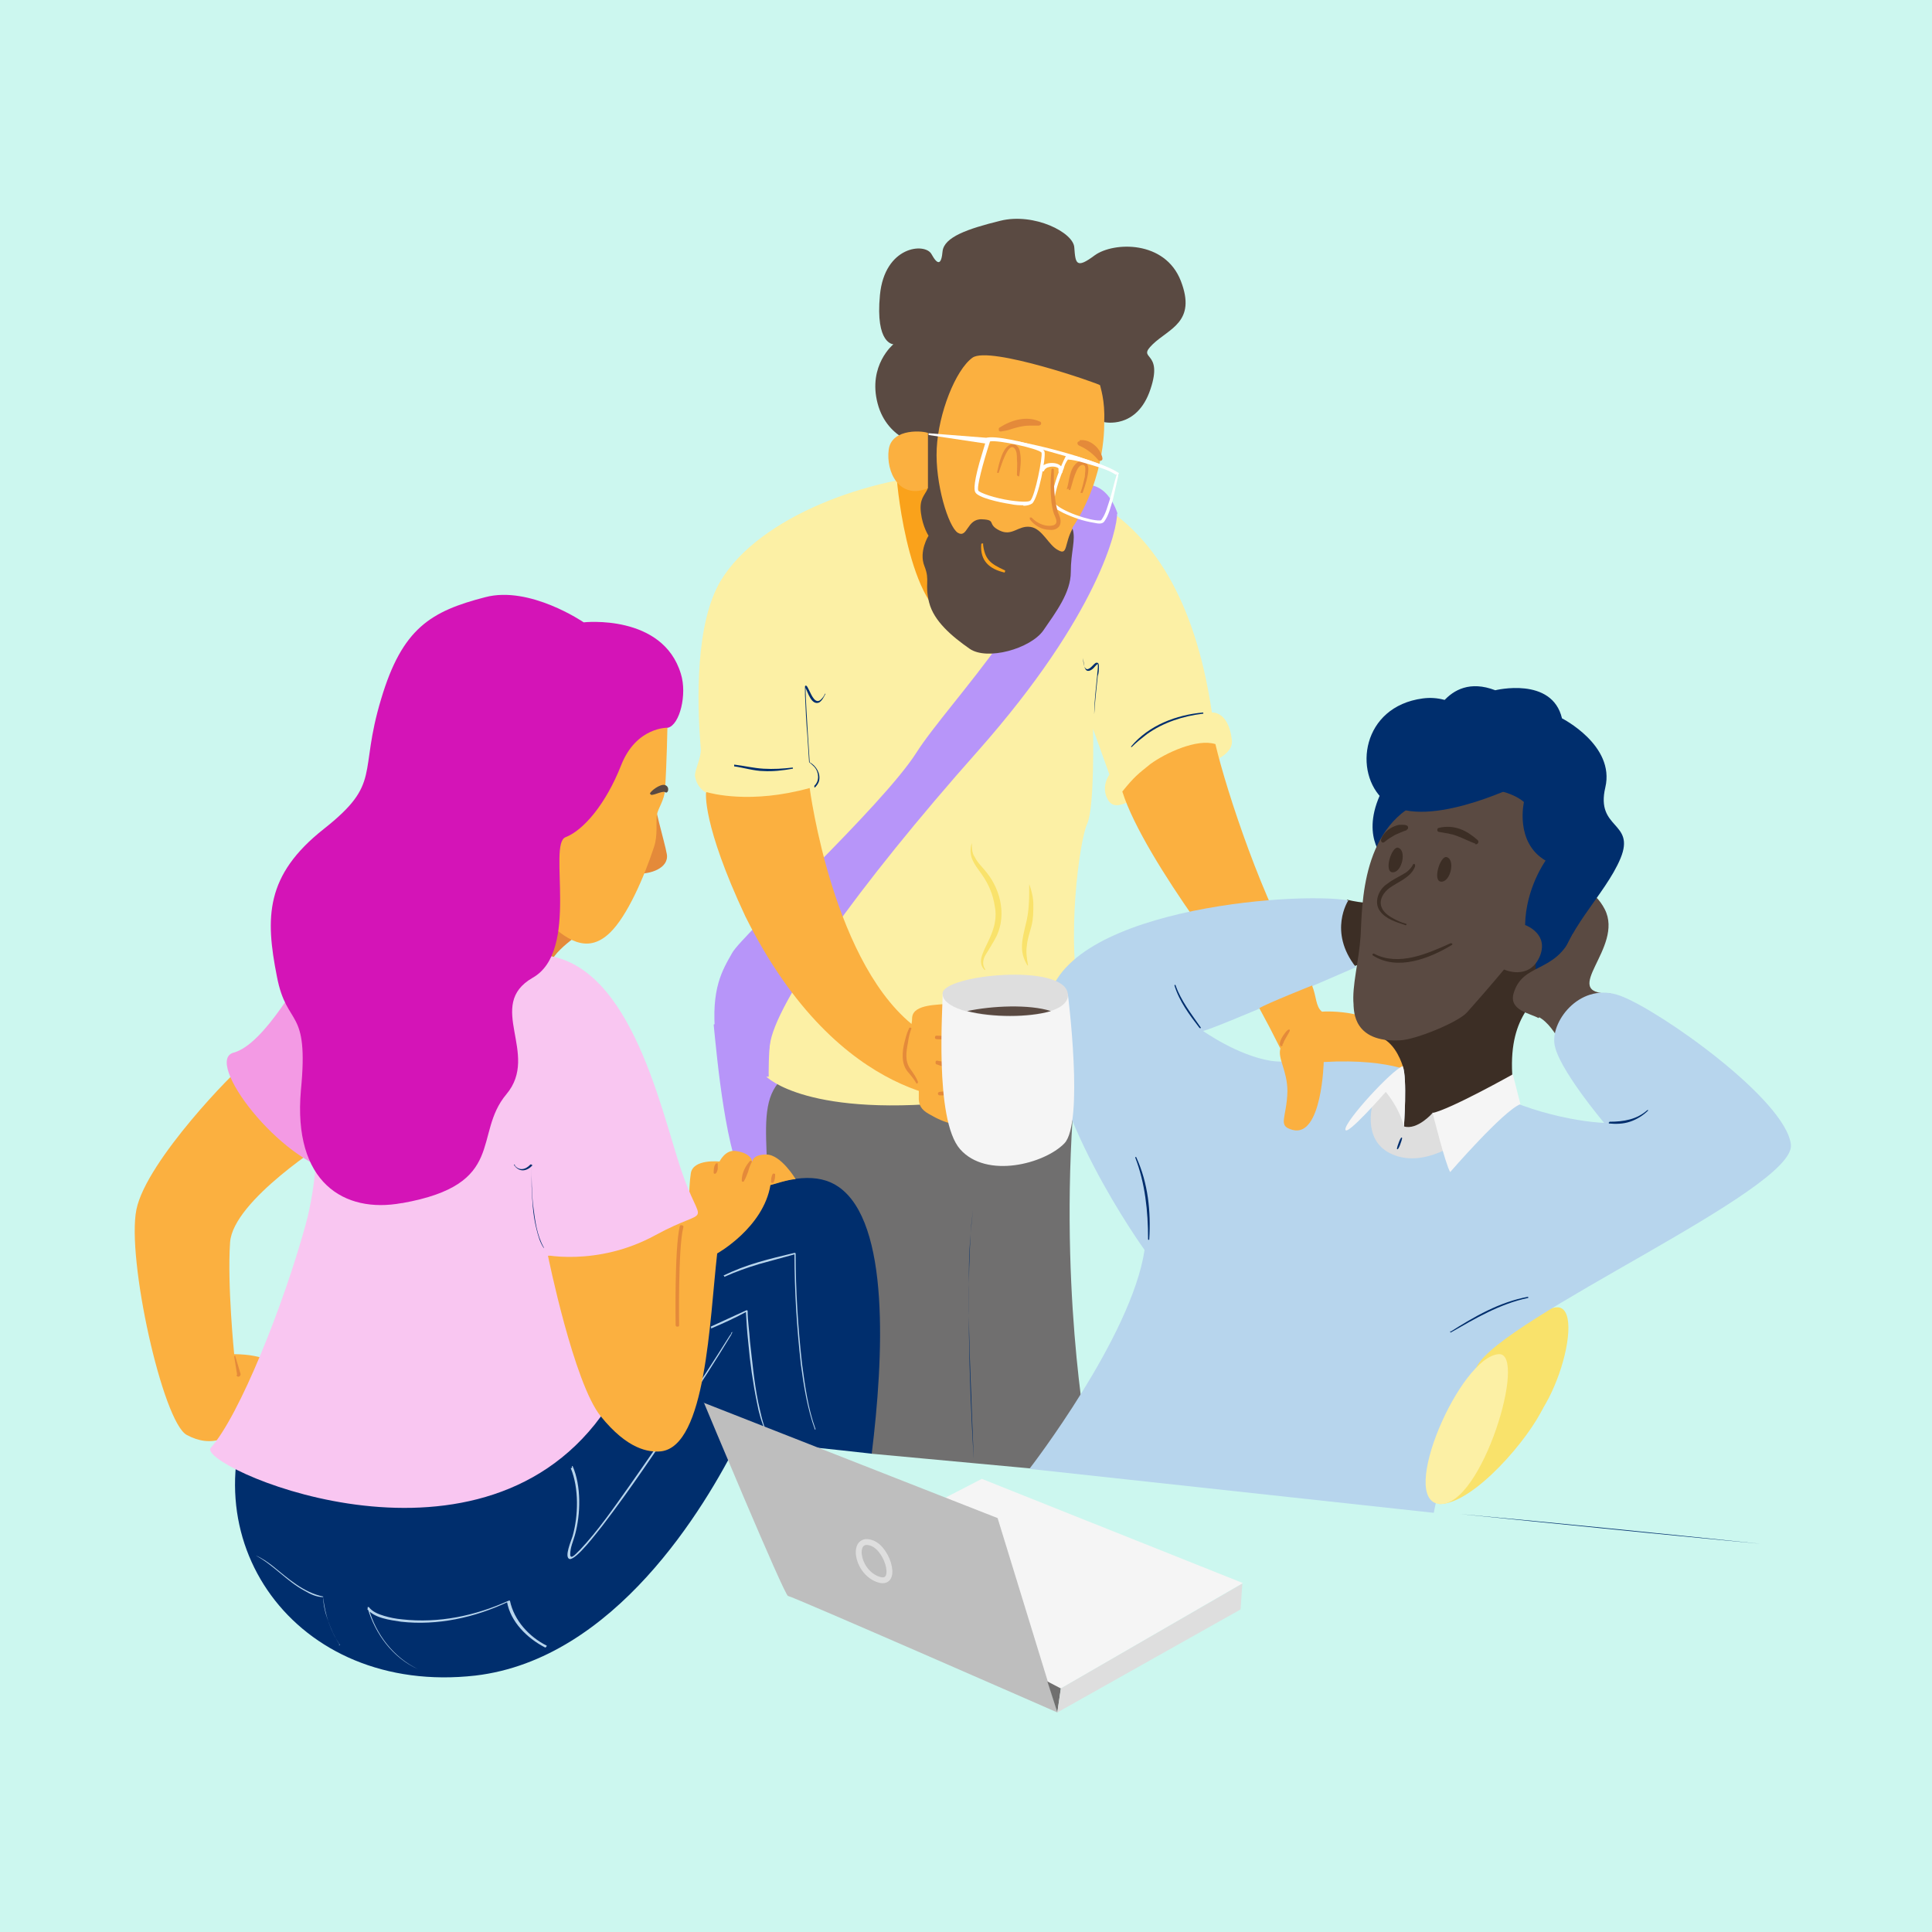 <?xml version="1.0" encoding="UTF-8"?>
<svg id="Layer_1" data-name="Layer 1" xmlns="http://www.w3.org/2000/svg" version="1.1" viewBox="0 0 330 330">
  <defs>
    <style>
      .cls-1 {
        fill: #d414b7;
      }

      .cls-1, .cls-2, .cls-3, .cls-4, .cls-5, .cls-6, .cls-7, .cls-8, .cls-9, .cls-10, .cls-11, .cls-12, .cls-13, .cls-14, .cls-15, .cls-16, .cls-17, .cls-18, .cls-19 {
        stroke-width: 0px;
      }

      .cls-2 {
        fill: #fbb040;
      }

      .cls-3 {
        fill: #f5f5f5;
      }

      .cls-4 {
        fill: #dedede;
      }

      .cls-5 {
        fill: #002e6d;
      }

      .cls-6 {
        fill: #e48a3a;
      }

      .cls-7 {
        fill: #706f6f;
      }

      .cls-8 {
        fill: #faa21b;
      }

      .cls-9 {
        fill: #ccf7ef;
      }

      .cls-10 {
        fill: #f9c6f1;
      }

      .cls-11 {
        fill: #bebebe;
      }

      .cls-12 {
        fill: #fcf0a5;
      }

      .cls-13 {
        fill: #f39ae4;
      }

      .cls-14 {
        fill: #3c2e25;
      }

      .cls-15 {
        fill: #b7d5ed;
      }

      .cls-20 {
        fill: none;
        stroke: #dedede;
        stroke-miterlimit: 10;
      }

      .cls-16 {
        fill: #b795f9;
      }

      .cls-17 {
        fill: #f9e26b;
      }

      .cls-18 {
        fill: #5a4a42;
      }

      .cls-19 {
        fill: #fff;
      }
    </style>
  </defs>
  <g id="Layer_6" data-name="Layer 6">
    <rect class="cls-9" width="330" height="330"/>
  </g>
  <g id="Layer_8" data-name="Layer 8">
    <path class="cls-16" d="M121.9,175c.6,6.1,2.1,22.4,5.6,27.9s12.3,5.2,11.5-16-6.2-26.8-6.2-26.8l-10.8,14.9h0Z"/>
    <path class="cls-7" d="M175.9,250.8c.7,0,9.8-5.1,9.8-5.1,0,0-5.1-26.9-2-61.1,0,0-15-4.3-35.2-3.9-20.2.4-17.7,7.3-17.4,20.8s17.7,46.8,17.7,46.8l27,2.5h0Z"/>
    <path class="cls-12" d="M131.3,183.8s-.4-14.5,4.9-25.4-15.6-23-15.6-23c0,0-1.6-.8-1.9-2.9,0-1.1,1.1-3.1,1-4.6-.7-8.3-.9-21.5,3.4-28.7,6.7-11.1,25.7-17.8,39.6-18.3,13.9-.6,38.4.8,44.3,40.8,0,0,2.8-.3,3.4,4.6.4,2.7-3.4,4-9.4,6.6-7.5,3.3-10.2,6.1-11.7,3.8-1.4-2.3.2-4.4.2-4.4l-2.8-7.8s.3,13.4-1,16.2-3.7,20-1.1,30.9c2.7,10.9,8.1,13.3-19.3,16.4-27.4,3.2-34.4-4.1-34.4-4.1h.4Z"/>
    <path class="cls-16" d="M190.8,87.7c.1,2.5-3.1,17.2-23.7,40.5-20.7,23.3-34.8,43.3-35.6,50.3-.8,6.8-8.5,6.7-9.3-1.5s1.2-11.3,2.9-14.3,25.6-25,31.4-34.1c5.8-9.1,24-26.7,26.7-45.2,5.8-2.6,7.7,4.4,7.7,4.4h0Z"/>
    <path class="cls-5" d="M166.3,249.1c-.4-7-.7-14.3-.8-21.3v-10.6c0-3.5.3-7.1.7-10.6h0l-.3,2.6c-.7,9.7-.4,19.5,0,29.2.1,3.5.3,7.1.4,10.6h0Z"/>
    <path class="cls-5" d="M186.9,122c0-2.2.3-4.4.5-6.6,0-.6.2-1.3.1-2h0c-.3.2-.5.5-.7.7-.5.5-1.2.8-1.5,0-.2-.6-.2-1.1-.3-1.7h0c0,.5.1,2,.8,1.9.6-.2.9-.8,1.4-1.1h.2c.3,0,.3.5.3.6,0,.6,0,1.1-.2,1.7-.2,1.9-.5,4.6-.6,6.5h-.2.2Z"/>
    <path class="cls-5" d="M193.2,127.5c3-3.6,7.7-5.4,12.3-5.8,0,0,.1.2,0,.2-3.4.4-6.8,1.5-9.6,3.5-.9.7-1.8,1.4-2.6,2.2,0,0-.2,0-.1,0h0Z"/>
    <path class="cls-2" d="M120.7,135.3c.7.2,7.5,2.1,17.6-.7,0,0,4,30.9,18.7,41.3,14.7,10.4,8.6,12,8.6,12,0,0-22,1.4-38.3-31.4-7.4-15.8-6.7-21.1-6.7-21.1h0Z"/>
    <path class="cls-17" d="M168.2,165.7c-2.4-2.4,2.8-5.7,1.7-11-.3-1.9-1-3.6-2.1-5.2-.6-.9-1.4-1.8-1.8-2.9-.3-.8-.3-1.8,0-2.6,0,.8,0,1.7.5,2.4.5,1,1.3,1.7,2,2.6,2.6,3.2,3.5,7.9,1.4,11.5-.5.9-1,1.7-1.5,2.5s-.7,1.8-.1,2.6h0Z"/>
    <path class="cls-17" d="M175.5,164.9c-1.5-2.4-.9-4.4-.3-7,.6-2.2.6-4.5.6-6.9.4,1.1.7,2.3.7,3.5s0,2.4-.3,3.6c-.3,1.2-.7,2.2-.8,3.4-.2,1.1,0,2.3.2,3.4h0Z"/>
    <path class="cls-5" d="M125.4,130.6c1.7.2,3.3.6,5,.7,1.7.1,3.4,0,5-.2,0,0,.1.2,0,.2-1.7.3-3.4.5-5,.4-1.5,0-3.5-.6-5-.8v-.2h0Z"/>
    <path class="cls-5" d="M139.1,134.2c.9-.8.8-2.3,0-3.2-.3-.3-.6-.6-.9-.8h0l-.3-4.6c-.2-2.2-.3-4.7-.4-6.9v-1.5c.3-.4.6.6.7.7.4.8,1.1,2.6,2.1,1.5.3-.3.5-.6.6-.9h.1c-.3.6-.6,1.2-1.1,1.5-1.3.5-1.9-1.7-2.3-2.5h0c0,2.1.3,6,.4,8.1l.3,4.6h0c1.1.6,1.9,1.9,1.6,3.2-.1.4-.4.8-.7,1.1h-.1v-.3h0Z"/>
    <path class="cls-2" d="M207.6,127.1c1.9,8.1,8.3,27.4,14.8,37.9l-8.8,4.8s-18.1-22.6-21.9-34.6c2.1-2.6,2.7-3,4.8-4.7,2.6-1.9,8-4.4,11.1-3.4h0Z"/>
  </g>
  <g id="Layer_9" data-name="Layer 9">
    <path class="cls-8" d="M153.2,81.9c0,.7,2.2,24.5,11,24.6,8.7,0,3.2-28.8,3.2-28.8,0,0-14.2,4.2-14.2,4.2Z"/>
    <path class="cls-2" d="M164,60.5s22.9-4,25.4.7-.8,10.7-.8,10.7c0,0,.5,9.3-5.4,18.2l-2.5,8.7-19.9-6.2s-3-22.5-1.4-28.7,4.7-3.4,4.7-3.4c0,0-.1,0-.1,0Z"/>
    <path class="cls-18" d="M158.5,83.4c-.6,1.3-1.5,1.8-1.2,4.2s1.3,3.9,1.3,3.9c0,0-1.7,2.7-.7,5.2s0,3,.8,6.2,3.9,5.8,6.9,7.9,10.4,0,12.6-3.1c2.2-3.2,4.7-6.5,4.7-10s.9-5.5.3-7.4c-1.4,2.5-.8,4.6-2.4,3.7-1.7-.8-2.7-3.7-4.8-4s-3.1,1.7-5.3.6-.4-1.8-3-1.9-2.4,3.3-4.1,2.3c-1.6-1-3.9-8.4-3.6-14.4.3-6,3.2-13.4,6.1-15.5,2.9-2.1,21.8,4.5,21.8,4.7s.9,2.6.7,6.3c0,0,5.6,1.3,7.9-5.6,2.3-6.8-2.5-4.9.4-7.7,2.8-2.7,7.5-3.8,4.8-10.8s-11.5-6.7-14.7-4.4c-3.2,2.4-3.3,1.4-3.5-1.3-.1-2.6-6.9-6-12.6-4.6s-9.6,2.8-9.9,5.2c-.2,2.3-.8,2.5-1.9.5-1.1-2-8-1.4-8.8,7s2.3,8.4,2.3,8.4c0,0-4.4,3.6-2.7,10.1s8,7.3,8,7.3l.5,7.3h0Z"/>
    <path class="cls-2" d="M158.6,74c-.6-.4-6.3-1-6.8,2.8s1.8,8.6,6.7,6.6v-9.4h.1Z"/>
    <path class="cls-6" d="M170.3,80.7c.3-1.3,1-5,2.8-4.8.6,0,1,.7,1.1,1.2.3,1.4.1,2.8-.1,4.2,0,0-.1.2-.2,0,0,0-.2,0-.2-.2,0-.9.1-1.8,0-2.7,0-.6,0-1.3-.4-1.8-1.1-1.3-2.4,3.3-2.7,4.1,0,.2-.4,0-.3,0h0Z"/>
    <path class="cls-6" d="M182.2,83.6c.5-1.5.4-3.5,1.8-4.6.9-.6,1.9,0,1.9,1.1s-.5,2.8-1,4.1h-.3s-.1,0,0-.2c.3-.8.5-1.7.7-2.6,0-.6.2-1.3,0-1.8,0,0-.2-.2-.3-.2-.8,0-1.1,1-1.4,1.7-.3.8-.5,1.7-.8,2.6h-.2s-.2-.2,0-.3h0s-.4.2-.4.2Z"/>
    <g>
      <path class="cls-19" d="M174.8,86.3c-.6,0-1.3,0-2.2-.2-2-.3-5.5-1.1-6-2-.1-.2-.5-.8.7-5.1.6-2,1.2-4,1.2-4h0v-.2c1.1-.5,7.3.8,9.1,1.7.5.2.7.4.8.6.3,1-1,7.9-2.1,8.9-.3.2-.8.4-1.6.4h.1ZM169.1,75.4c-1.2,3.7-2.3,7.8-2,8.4.3.4,2.8,1.3,5.6,1.7,2.2.3,3.1.2,3.3,0,.8-.8,2.1-7.4,1.9-8.2-.6-.7-7.5-2.2-8.8-1.9ZM177.9,77.3h0Z"/>
      <path class="cls-19" d="M190.6,81.1h0c-1.2-.8-2.6-1.2-3.9-1.6-1.4-.4-2.8-.9-4.2-1h-.1c-.3.4-.6,1-.7,1.5-.7,1.7-1.3,3.4-1.6,5.2v.7h0c1.1,1.4,6.1,3.1,7.8,3,.1,0,.2,0,.3-.2.7-1,1-2.3,1.4-3.5.4-1.3.7-2.7,1.1-4v-.2h-.1ZM191,81h0v.3c-.3,1.3-.6,2.7-.9,4-.4,1.3-.7,2.7-1.5,3.8-.4.5-1.2.3-1.7.2-1.9-.3-3.6-.9-5.3-1.7-.7-.4-1.5-.7-2-1.4-.2-.4-.1-.9,0-1.3.5-2.4,1.3-4.7,2.4-6.9,0,0,.1-.2.2-.2h.4c.8,0,1.6.2,2.4.5,1.4.4,2.8.9,4.2,1.5.7.3,1.3.6,1.9,1v.2c.1,0,0,0,0,0h0Z"/>
      <path class="cls-19" d="M173.9,75.4c4,.8,8,1.8,11.8,3.1,1.3.5,2.6.9,3.8,1.5l-.2.3-.9-.4c-3.5-1.2-7.1-2.2-10.7-3.2l-3.9-1.1v-.3h0Z"/>
      <path class="cls-19" d="M181.4,80.8l-.6-.2v-.6c-.3-.3-1.1-.4-1.7-.2-.2,0-.7.3-.8.7h-.7c0-.7.6-1.1,1.2-1.3.7-.2,1.8-.2,2.4.4.3.3.4.7.2,1.2h0Z"/>
      <polygon class="cls-19" points="168.6 75.8 158.6 74.3 158.6 74 168.8 74.8 168.6 75.8"/>
    </g>
    <g>
      <path class="cls-2" d="M179.8,80.2c-.1,2.8,0,6.1.7,7.8,1.3,2.9-2.9,2.6-4.5.5"/>
      <path class="cls-6" d="M180,80.2c0,2.4,0,4.9.7,7.3.2.5.6,1.2.4,2-.2.8-1.1,1.1-1.8,1-1.3,0-2.6-.7-3.4-1.8v-.3c0,0,.2,0,.3,0,.9,1,2.5,1.7,3.8,1.3.9-.4.2-1.4,0-2s-.3-1.2-.4-1.9c-.2-1.9-.2-3.7,0-5.6,0-.2.4-.2.4,0h0Z"/>
    </g>
    <path class="cls-8" d="M167.9,92.9c.3,2.7,1.3,3.4,3.7,4.5.2,0,0,.4,0,.4-2.6-.6-4.2-2-4-4.8,0-.2.3-.3.4,0h0Z"/>
  </g>
  <g id="Layer_4" data-name="Layer 4">
    <path class="cls-5" d="M126.2,245.9c-5.8,11.6-21.2,37.5-45,40.3-30.9,3.5-49.8-23.7-37-49,12.9-25.2,46.8-4.3,46.8-4.3,0,0,38.3-39.8,52.2-30.2,8.9,6.1,7.7,29.3,5.7,45.6-6.1-.7-16-1.7-22.7-2.4Z"/>
    <g>
      <path class="cls-15" d="M121.4,226.6c2-.9,4.1-1.9,6.1-2.8,0,0,.2,0,.2.1,0,1.7.3,3.5.4,5.2.4,3.5.7,6.9,1.4,10.4.4,1.7.7,3.4,1.4,5h0c0,.2,0,.1-.1.1-.7-1.6-1.2-3.3-1.5-5-.7-3.4-1.2-6.9-1.5-10.4-.2-1.8-.3-3.5-.4-5.2h.2c-2,1.1-4,2-6.1,2.9,0,0-.2-.2,0-.2h0Z"/>
      <path class="cls-15" d="M123.5,217.9c1.9-.9,3.9-1.7,6-2.3,2-.6,4.1-1.1,6.2-1.6,0,0,.2,0,.2.1,0,6.3.4,12.6,1.1,18.9.5,3.7,1,7.5,2.3,11.1h0c0,0,0,.1-.1.1-1.3-3.6-1.9-7.4-2.4-11.1-.7-6.3-1.1-12.6-1.1-18.9h.2c-2.1.6-4.1,1.1-6.2,1.7-2,.6-4,1.3-6,2.2h0v-.2h-.2Z"/>
      <path class="cls-15" d="M97.8,250.4c1.5,3.4,1.4,8.2.4,11.8-.3,1.1-.8,2.1-.8,3.3s1.4-.6,1.6-.7c3.2-3.4,5.8-7.2,8.5-11,5.9-8.4,11.7-17,17.1-25.6l.3-.4v-.2h.2c0-.1.2-.1,0-.1h0c0,.2-.2.4-.2.5-2.6,4.3-5.5,8.8-8.3,13-4.4,6.6-8.8,13.2-13.7,19.6-.9,1.1-4.4,5.8-5.6,5.7-1-.3.3-3.2.5-3.9,1-3.5,1.1-8.2-.3-11.6,0,0,0-.2.2,0h0v-.4h.1Z"/>
      <path class="cls-15" d="M93.1,281.4c-3.1-1.6-5.9-4.4-6.5-7.8h.2c-5.7,2.7-12.1,4.1-18.3,3.4-1.9-.3-4.6-.6-5.8-2.2h.3c1.2,4.3,4.2,8.3,8.4,10.3h0c-4.3-1.9-7.3-6-8.6-10.4v-.2h.2c.6.8,1.6,1.2,2.6,1.5s2,.5,3.1.6c6.2.7,12.5-.6,18.2-3.2h.2c.7,3.4,3.3,6.2,6.3,7.7h0c0,.1-.2.3-.2.3h-.1Z"/>
      <path class="cls-15" d="M58.1,281c-1.7-2.4-2.6-5.3-2.9-8.2h0c-1.1,0-2.2-.5-3.2-1.1-3-1.6-5.3-4.4-8.3-6h0c1,.4,2,1.1,2.9,1.8,2.6,2.1,5.2,4.5,8.6,5.2h0c0,1.5.4,3,.9,4.3.5,1.4,1.1,2.7,1.9,3.9,0,.1,0,.2-.2.1h.3Z"/>
    </g>
    <path class="cls-2" d="M41.1,182.4c-.5,0-16.1,15.8-17.8,24.2s4.5,36.3,8.6,38.5,8,1.1,12.1-4.6,5-2.8,5-2.8c0,0,1.5-6.3-9-6.4,0,0-1.2-11.9-.7-19.1.5-7.2,16.8-17.4,16.8-17.4l-15-12.5h0Z"/>
    <path class="cls-13" d="M55,160.9c-3.6,6.1-9.9,17.5-15.1,18.9-5.2,1.4,8,18.8,17.9,20.5s6.3-34.2,6.3-34.2c0,0-9.1-5.2-9.1-5.2Z"/>
    <path class="cls-6" d="M99.8,159s-6,3.7-6,6.4-4.1-4.2-4.1-4.2l8.4-5.7,1.7,3.4h0Z"/>
    <path class="cls-6" d="M111.5,134.4c0,3,2,9.2,2.4,11.5.4,2.4-2.9,3.5-5.2,3.3-2.5-.2,2.8-14.8,2.8-14.8Z"/>
    <path class="cls-2" d="M93.6,157.6c2.8,2.4,6.5,5.7,10.6,1.7,2.9-2.8,5.8-9.4,7.5-14.6.7-2,.3-4.3.5-5.5s1.3-2.5,1.4-4.4c.3-4.8.4-10.6.4-10.6l-7.5-.8-16.6,13.5-2.8,15.5,6.5,5.2h0Z"/>
    <path class="cls-10" d="M36,247.3c-2.6,2.9,43.3,23.8,65.6-4s-8-73.3-22-69.7-26,2-26,2c0,0,2.4,19.8-1.4,33.6-3.8,13.8-11.3,32.6-16.2,38.1h0Z"/>
    <path class="cls-6" d="M40.5,234.8l-.5-3.1c0-.1.2-.2.2,0l.9,3c0,.5-.6.6-.7.2h0Z"/>
    <path class="cls-2" d="M93.6,214.5s4.4,21.7,9,27.4,8.2,6.2,10.3,6c7.7-.9,8.3-22.4,9.6-33.8,0,0,7.9-4.4,9.1-11.7.3,0,2.8-.9,4.3-1,0,0-2.5-4.2-5-4.2s-2.4,1.3-2.4,1.3c0,0,0-1.5-2.8-1.9-1.8-.3-2.8,1.8-2.8,1.8,0,0-4.5-.5-4.9,2s-.3,7-.3,7l-24.1,7.1h0Z"/>
    <path class="cls-6" d="M115.7,226.6c-.2,0-.3-.1-.3-.3,0-.5-.2-12.9.7-16.8,0-.2.2-.3.4-.2.2,0,.3.2.2.4-.9,3.7-.7,16.5-.7,16.6,0,.2,0,.3-.3.3h0Z"/>
    <path class="cls-6" d="M121.9,200.4c0-.6,0-1.2.4-1.7h.3v.9c0,.2-.2,1-.6.9h0c0-.1,0-.1,0-.1h0Z"/>
    <path class="cls-6" d="M126.7,201.6c0-1.2.6-2.4,1.4-3.3.1-.1.4,0,.3.2-.2.4-.5,1.1-.6,1.6-.2.5-.4,1.1-.7,1.6,0,.2-.4.2-.4,0h0Z"/>
    <path class="cls-6" d="M132.4,200.5c0,.5,0,1-.3,1.5,0,.1-.3,0-.4,0,0-.5,0-1,.3-1.5,0-.1.3,0,.4,0h0Z"/>
    <path class="cls-10" d="M91.7,214c.7.4,10.3,2.4,20.2-3,9.9-5.4,8-.5,4.4-11.3s-9-36.8-24.9-36.6-12.4,27.7-12.4,27.7l12.7,23.3h0Z"/>
    <path class="cls-5" d="M87.8,198.9c.8,1.2,2,.9,2.8,0h.2c0,2.4,0,4.9.3,7.3.3,2.3.6,4.8,1.8,6.9h0c0,.2,0,.1,0,.1-.7-1-1-2.2-1.3-3.4-.6-2.4-.7-4.8-.8-7.2v-3.6h.2c-1,1.1-2.3,1.3-3.2,0,0,0,0-.2.2,0h-.2Z"/>
    <path class="cls-1" d="M68.6,205.5c-9.8,1.8-18.6-3.5-17.2-19.3,1.4-14.4-2.4-10.5-4.1-19.4-2-10.1-2-17.3,8-25.2,10-7.9,5.9-9.3,9.8-22.2,3.6-12.1,8.5-15,17.8-17.4,7.6-2,16.8,4.3,16.8,4.3,0,0,13.5-1.5,16.6,8.8,1.1,3.5-.2,8.7-2.2,9.2,0,0-5.4-.2-8,6.4-2.6,6.6-6.4,11.1-9.5,12.3s2.5,19.4-5.6,24c-8.2,4.7,1.3,13-4.5,19.9s.2,15.4-17.8,18.6h0Z"/>
    <path class="cls-18" d="M111.1,135.6c0,.6,2-.6,2.5-.3.5.4.9-.9,0-1.2-.8-.3-2.6,1.1-2.6,1.5h0Z"/>
  </g>
  <g id="Layer_5" data-name="Layer 5">
    <g>
      <path class="cls-3" d="M181.2,288.4l31.1-18-44.6-17.8s-13.6,7-13.8,7.2,25.2,29.8,25.2,29.8l2.2-1.3h-.1Z"/>
      <path class="cls-11" d="M120.2,239.5c.2.5,13.8,33.1,14.4,33.1s46,19.9,46,19.9l-10.2-33.2-50.2-19.7h0Z"/>
      <polygon class="cls-7" points="180.6 292.5 181.2 288.4 178.9 287.2 180.6 292.5"/>
      <polygon class="cls-4" points="181.2 288.4 180.6 292.5 211.9 274.9 212.2 270.5 181.2 288.4"/>
      <path class="cls-20" d="M149,263.6c2.8,1.1,4.5,7.6.8,6.1s-4.3-7.5-.8-6.1Z"/>
    </g>
  </g>
  <g id="Layer_7" data-name="Layer 7">
    <path class="cls-18" d="M274.9,169.7c-8.8,0,2.6-7.8-.8-14.4s-11.5-3.7-11.5-3.7c0,0-3.6,14.2-3.6,14.5s1-1.3,2,2.1-1.3,3.9,1.8,5.5c3.1,1.6,5.3,7.8,5.3,7.8l7-11.8h-.2,0Z"/>
    <path class="cls-5" d="M236.4,146.6s-4.4-4.1,0-12.2c3.4-6.1,2.5-10.1,7.7-10.2,0,0,2.7-9.6,11.3-6.3,0,0,9.7-2.4,11.4,4.8,0,0,9.1,4.6,7.4,11.8-1.7,7.2,5.2,5.8,2.6,12.1s-10,12.7-10.5,19.6c-.5,6.8-6.1,5.6-6.1,5.6,0,0-2.8,4.3-5.3.8s0-16.2,0-16.2l-18.7-9.8h.2Z"/>
    <path class="cls-14" d="M230.2,153.7s5,1.3,8.5.1-.4,8.6-.4,8.6l-6.9,2.6-7.1-4.3,5.8-7h0Z"/>
    <path class="cls-17" d="M245.9,256.9c5.8,0,15.4-11.3,17.8-16.7,2.5-5.4,2.3-14.2,2.3-14.2,0,0-14.5-5.5-14.6-5.5-.2,0-8.6,20-8.6,20l3.1,16.3h0Z"/>
    <path class="cls-17" d="M265.9,223.3c5.5-.3-1.3,22.9-9.1,22.4s1.8-21.9,9.1-22.4Z"/>
    <path class="cls-15" d="M175.9,250.8s17.4-22.5,19.6-37.3c0,0-17.5-24.2-16.6-41.2s42.5-20.1,51.4-18.5c0,0-3.5,5.3,1.3,11.4,0,0-23.3,10.2-26.1,10.9,0,0,5.9,4.2,11.6,5.1,5.7.9,25.9-3,33.5,2.7,7.6,5.7,18.7,7.7,23.4,7.9,0,0-8.1-9.6-8.5-13.6-.5-4,4.6-10.6,11.3-8.1,6.7,2.5,28.2,17.7,29.1,25.4s-49.6,29.6-53.7,38-7.3,24.9-7.3,24.9l-69-7.5h0Z"/>
    <path class="cls-2" d="M224.1,168.3c.8,2,.6,3.6,1.7,4.5,0,0,10.6-.9,15.5,6.8,3.8,6,1.4,4.2,1.4,4.2,0,0-4.4-3.1-16.6-2.4,0,0-.3,12.9-5.3,11.6-2.7-.7-1-2-.9-6.6,0-3.5-1.7-5.6-1.2-7.3-1.4-2.8-2.4-4.7-3.6-6.9,1.3-.8,9.1-3.9,9.1-3.9h0Z"/>
    <path class="cls-14" d="M239.8,192.5s.6-8.4-.2-10.4c0,0-1.1-3.9-3.8-4.9s26.5-16.6,26.5-16.6v7.8c-.2.9,3.2-1.9,2.2-.4-1.6,2.6-6.8,5-6.2,15.5.2,3.2-17.2,11.6-17.2,11.6l-1.4-2.5h.1Z"/>
    <path class="cls-5" d="M247.7,227.5c4.1-2.6,8.4-5.1,13.3-6,0,0,.1.2,0,.2-4.8,1-9,3.5-13.2,5.9,0,0-.2,0,0-.2h-.1Z"/>
    <path class="cls-5" d="M204.9,175.6c-1.7-2.2-3.5-4.6-4.3-7.3,0,0,.1-.2.2,0,.9,2.6,2.7,4.9,4.3,7.2,0,.1,0,.2-.1.1h0Z"/>
    <path class="cls-5" d="M196.1,211.6c0-4.7-.5-9.5-2.2-13.9,0,0,.1-.2.2,0,2,4.4,2.5,9.2,2.2,14,0,.1-.2.1-.2,0h0Z"/>
    <path class="cls-5" d="M274.9,191.6c2.5,0,4.7-.4,6.5-2,0,0,.2,0,.1.1-.8.8-1.9,1.5-3.1,1.9s-2.4.4-3.6.3v-.2h.1Z"/>
    <path class="cls-4" d="M244.7,190.1s-2.6,3-4.9,2.3l-1.6-7.3s-3.1,2.2-3.4,2.5-2.5,7.3,3.1,9.6c5.6,2.4,11.9-2.6,11.9-2.6l-5.1-4.6h0Z"/>
    <path class="cls-5" d="M238.6,196.2c0-.2.7-2.4.9-1.8,0,.2-.7,2.4-.9,1.8h0Z"/>
    <path class="cls-18" d="M231.2,171.6c-.3-3.2.9-7.3,1.2-11.7.3-5.1,0-19.5,11.6-23.5,11.5-4.1,16.3.6,16.3.6,0,0-1.6,6.9,3.7,10,0,0-3.4,4.7-3.5,11,0,0,4.3,1.5,2.4,5.6-1.9,3.9-6,2-6,2,0,0-2.3,2.8-6.3,7.3-1.5,1.7-8.8,4.7-11.5,4.8-8,.4-7.8-5.1-7.9-5.9v-.2h0Z"/>
    <path class="cls-14" d="M241.7,148c-.7,1.9-2.9,2.6-4.4,3.7-.9.7-1.7,1.8-1.4,3s1.5,1.9,2.5,2.4,1.2.5,1.8.7c0,0,.1.1,0,.2,0,0-.1.1-.2,0-1.5-.5-3.3-1-4.3-2.4-1.1-1.5-.2-3.7,1.2-4.6,1-.8,2.2-1.3,3.3-2,.5-.4.9-.8,1.2-1.4,0-.1.4,0,.3.2h0v.2h0Z"/>
    <path class="cls-14" d="M238.8,144.8c1.5.4.7,4.2-.9,4.2s-.2-4.5.9-4.2Z"/>
    <path class="cls-14" d="M247.1,146.4c1.5.4.7,4.2-.9,4.2s-.2-4.5.9-4.2Z"/>
    <path class="cls-14" d="M234.7,162.9c4.2,2.2,9.1,0,13.1-1.8.2,0,.4.2.2.3-3.8,2.3-9.3,4.5-13.5,1.8-.2-.1,0-.4.2-.3h0Z"/>
    <path class="cls-18" d="M262.8,173.9c-1.4-.8-5-1.3-4.3-4.1,1.5-5.5,7.2-3.4,10.1-10.2,2-1.4,2.1,0,2.1,0l-2.8,7.2-5.1,7.1h0Z"/>
    <path class="cls-12" d="M256,231.3c5-.3-2.9,26.1-10.1,25.6-7.2-.6,3.5-25.2,10.1-25.6h0Z"/>
    <path class="cls-5" d="M249.3,258.6c16.5,1.5,35,3.4,51.5,5.1h0c-11.8-1.1-26.8-2.6-38.6-3.8-3.2-.3-9.7-1-12.9-1.3h0Z"/>
    <path class="cls-3" d="M244.7,190.1s2.2,8.8,3,10.1c0,0,9.1-10.5,12-11.6l-1.3-5.1s-10.7,6-13.7,6.6h0Z"/>
    <path class="cls-3" d="M239.8,192.5s.6-8.4-.2-10.4c-1.9.7-9.8,9.3-9.8,10.8s6.9-6.4,6.9-6.4c0,0,2.4,2.8,3.1,6h0Z"/>
    <path class="cls-5" d="M259.3,134.1s-16.6,8.2-22.9,2.6c-5.3-4.7-3.8-16,6.6-17.4,10.4-1.4,16.2,14.8,16.2,14.8h0Z"/>
    <path class="cls-14" d="M252,144.1c-1.1-.4-2-.9-3.1-1.3-1-.4-2-.5-3.1-.7-.4,0-.4-.7,0-.7,1.2-.3,2.5-.2,3.6.2s2.1,1.1,3,1.9c.3.3,0,.8-.4.7h0Z"/>
    <path class="cls-14" d="M240.3,141.8c-.7.2-1.3.5-2,.8-.7.4-1.2.7-1.8,1.2-.3.3-.7,0-.6-.4.4-1.3,1.7-2.2,3-2.5.4,0,1.8-.2,1.6.6,0,.1-.2.2-.3.3h.1Z"/>
    <path class="cls-6" d="M170.8,73c2-1.3,4.6-2,6.8-1,.2,0,.3.3.2.5,0,0-.2.2-.4.2h-1.6c-1.1,0-2.1.3-3.1.6-.5.2-1.1.3-1.7.4-.2,0-.4,0-.4-.3s0-.3.2-.4h0Z"/>
    <path class="cls-6" d="M184.4,75.2c1.4-.2,2.7.7,3.4,1.8.2.4.9,1.6.2,1.7h-.3c-.9-1.1-2-2-3.4-2.6-.4-.2-.3-.7,0-.7h.1v-.2Z"/>
    <path class="cls-2" d="M162.2,171.4c-1.7.3-6.2,0-6.4,2.4,0,1-.2,1.4-.3,1.7-.2.5-.5,1-.9,3.2-.7,3.7,1,3.9,2,6.1,1,2.1-.8,3.9,2.1,5.5,2.9,1.7,5.2,2.2,7.2,1.5s-3.6-20.5-3.6-20.5h-.1Z"/>
    <path class="cls-6" d="M155.7,175.6c-.3.8-.5,1.6-.6,2.4-.3,1.6-.6,3.2.4,4.6.5.7,1,1.4,1.3,2.2,0,.2-.2.4-.3.2-.4-.7-.9-1.3-1.5-2-1.1-1.4-.9-3.4-.5-5s.5-1.7.8-2.4c.1-.2.4,0,.4.1h0Z"/>
    <path class="cls-6" d="M163.4,187.1h-2.9c-.2,0-.3-.2-.3-.3s.1-.3.3-.3l2.5-.3-.2-3.4-2.8-1c-.2,0-.2-.2-.2-.4s.2-.3.4-.2l2.5.4c0-1.6.1-3.3,0-3.9-.5,0-1.9-.2-2.7-.2h0c-.2,0-.3-.1-.3-.3s.1-.3.3-.3c1,0,2.9.2,3.1.2.3,0,.4,0,.2,4.9,0,0,0,.2-.1.2h-.2.2c.1,0,.2.2.2.4l.3,4v.4c0,.2,0,.3-.3.3v-.2h0Z"/>
    <path class="cls-3" d="M161,169.7c.1,1.8-1.5,21.5,3,26.6s14.4,2.5,17.8-1,.6-25.5.6-25.5h-21.4Z"/>
    <path class="cls-4" d="M161,169.7c0-3.2,20.9-5.3,21.4.1.6,5.4-21.5,4.8-21.4-.1Z"/>
    <path class="cls-18" d="M179.5,172.7c-3.7-1.2-10.1-.9-14.3,0,4.2,1.1,10.6,1.1,14.3,0Z"/>
    <path class="cls-6" d="M218.6,178.4h.4-.4c0-.5.2-.9.5-1.4.2-.3.9-1.4,1.2-1.1v.2c-.3.6-.7,1.2-1,1.8,0,.2-.2.4-.3.6,0,.1-.2.2-.3.2,0,0-.1-.1,0-.2h.4c0,.2-.4.3-.4,0h0Z"/>
  </g>
</svg>